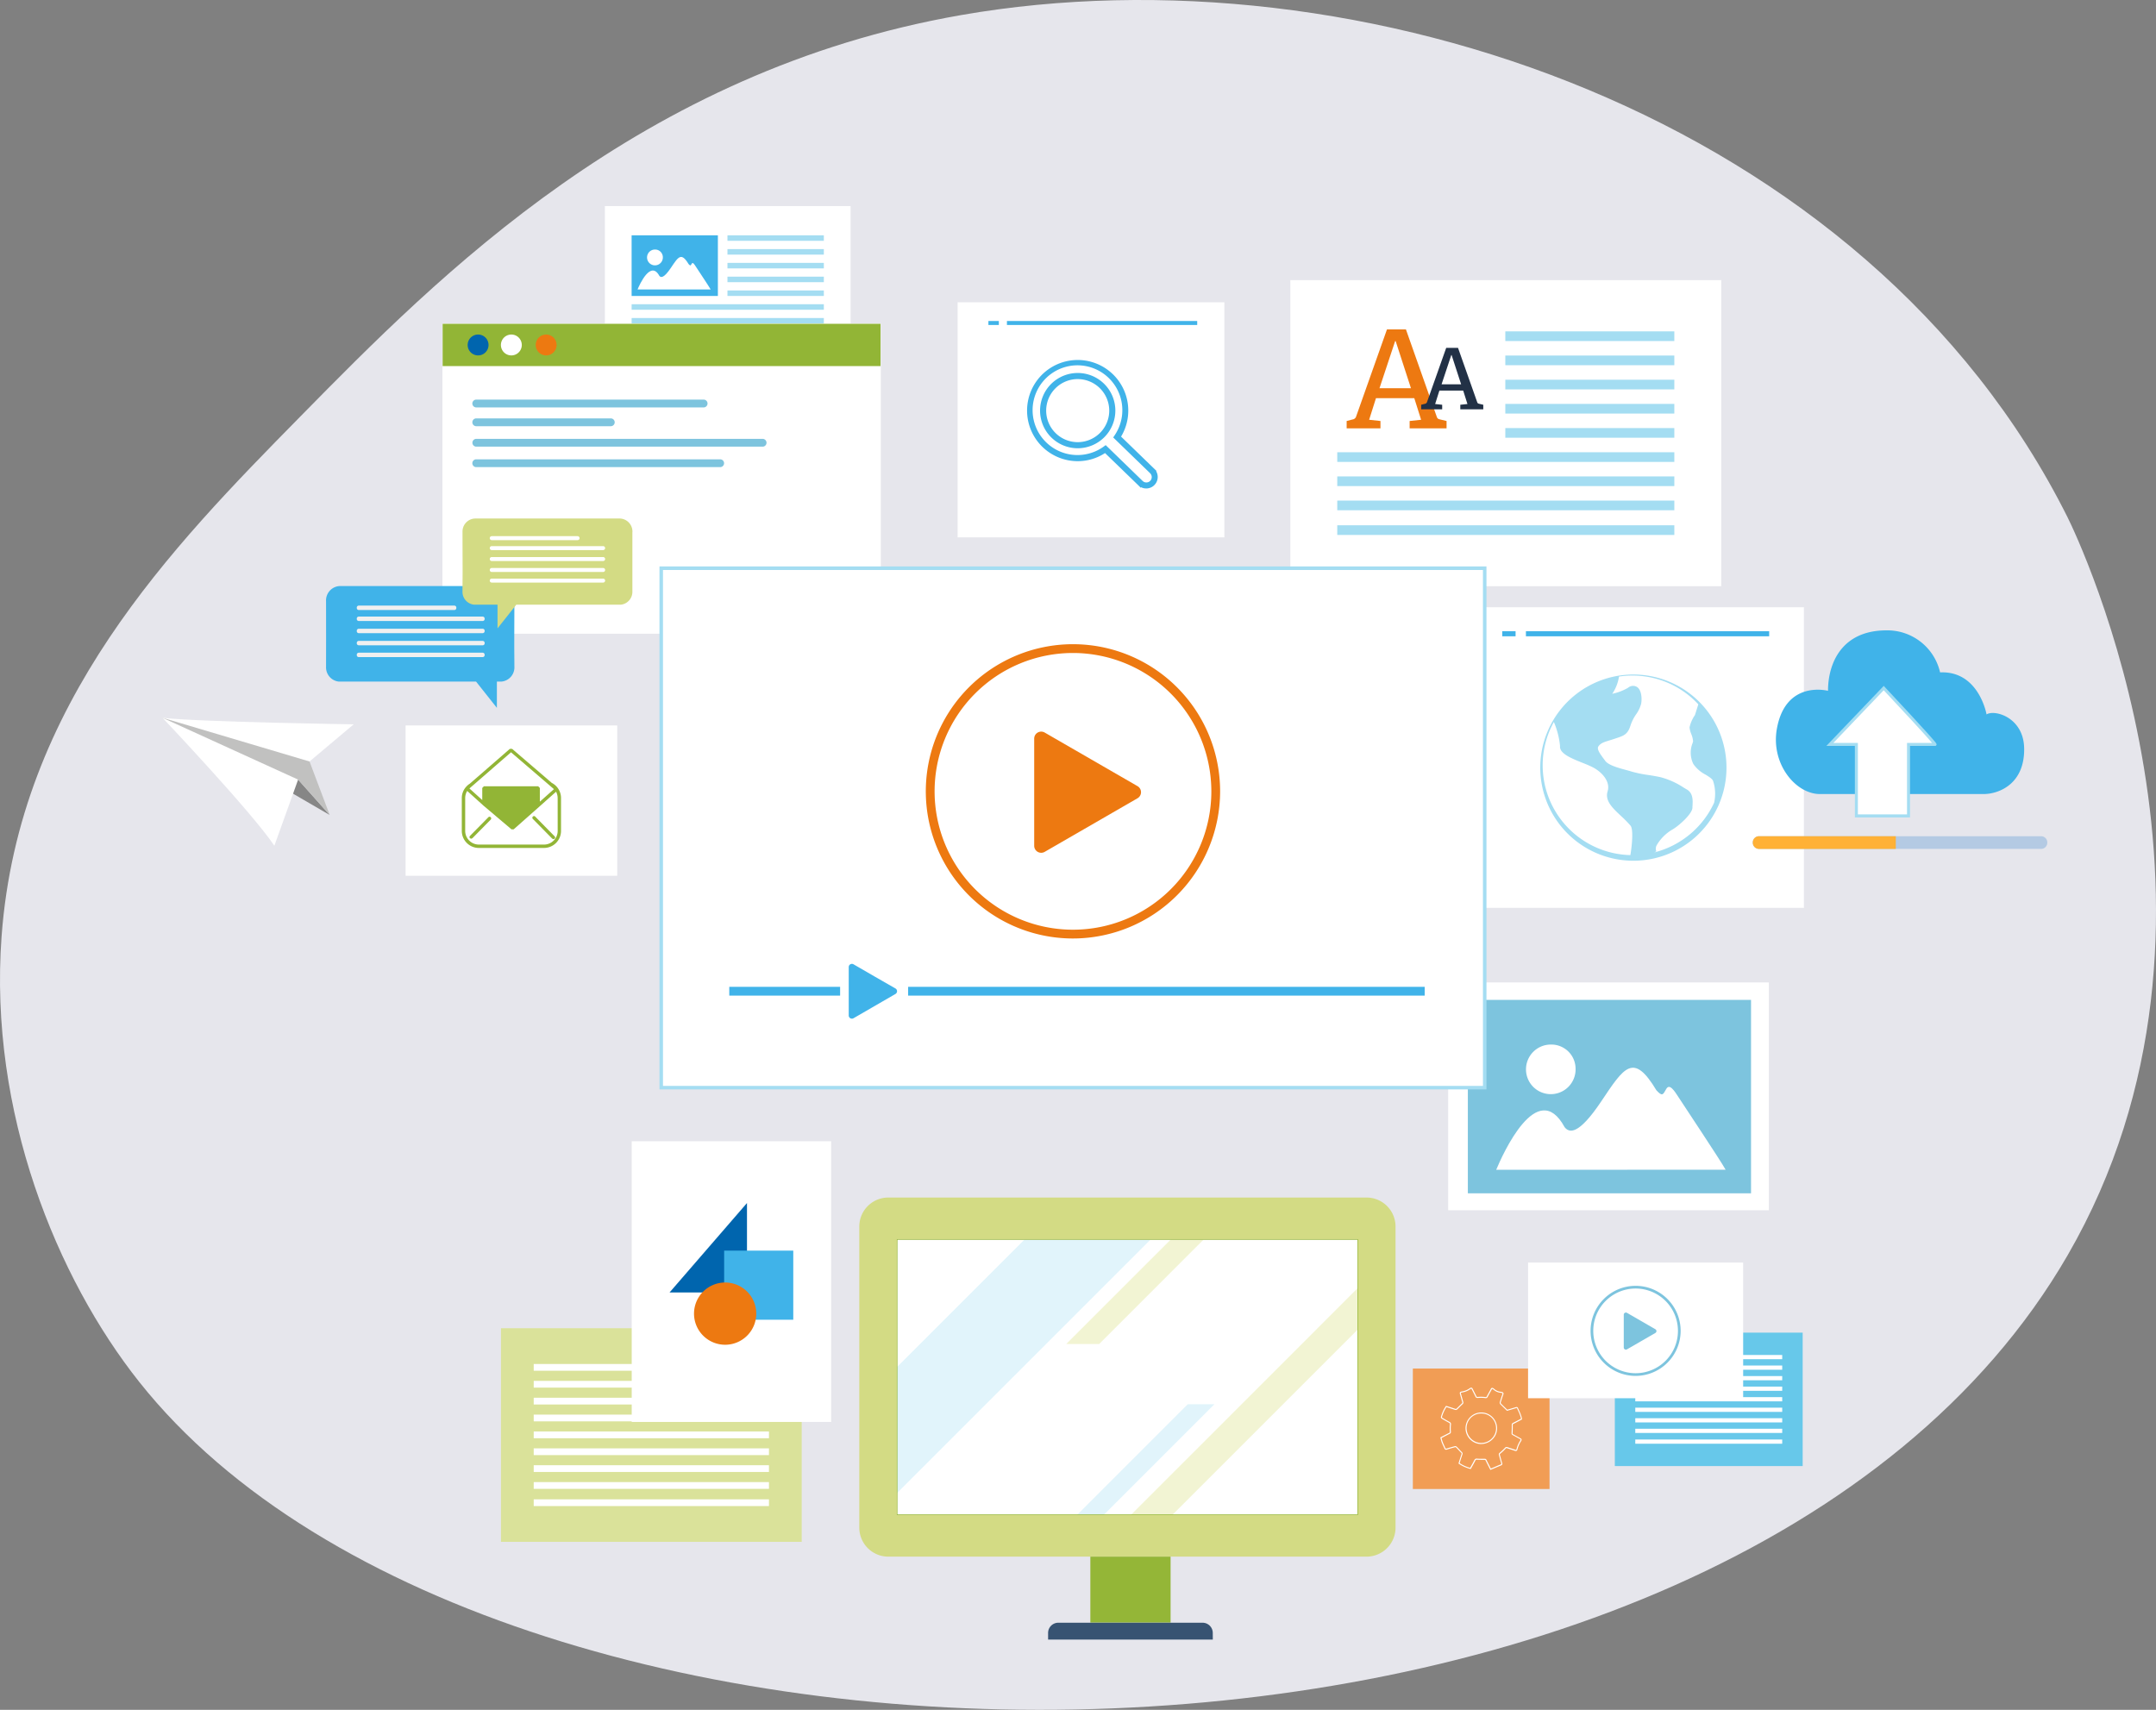 <svg id="グループ_175" data-name="グループ 175" xmlns="http://www.w3.org/2000/svg" xmlns:xlink="http://www.w3.org/1999/xlink" width="284.031" height="225.273" viewBox="0 0 284.031 225.273">
  <rect x="0" y="0" width="284.031" height="225.273" fill="#808080" stroke="none"/>
  <defs>
    <clipPath id="clip-path">
      <rect id="長方形_1958" data-name="長方形 1958" width="284.031" height="225.273" fill="none"/>
    </clipPath>
    <clipPath id="clip-path-2">
      <rect id="長方形_1947" data-name="長方形 1947" width="284.032" height="225.273" fill="none"/>
    </clipPath>
    <clipPath id="clip-path-3">
      <rect id="長方形_1952" data-name="長方形 1952" width="60.762" height="36.321" fill="none"/>
    </clipPath>
    <clipPath id="clip-path-4">
      <rect id="長方形_1948" data-name="長方形 1948" width="39.229" height="39.78" fill="none"/>
    </clipPath>
    <clipPath id="clip-path-5">
      <rect id="長方形_1949" data-name="長方形 1949" width="33.609" height="33.469" fill="none"/>
    </clipPath>
    <clipPath id="clip-path-6">
      <rect id="長方形_1950" data-name="長方形 1950" width="19.043" height="15.595" fill="none"/>
    </clipPath>
    <clipPath id="clip-path-7">
      <rect id="長方形_1951" data-name="長方形 1951" width="23.831" height="23.832" fill="none"/>
    </clipPath>
    <clipPath id="clip-path-9">
      <rect id="長方形_1954" data-name="長方形 1954" width="38.797" height="1.671" fill="none"/>
    </clipPath>
  </defs>
  <g id="グループ_174" data-name="グループ 174" clip-path="url(#clip-path)">
    <g id="グループ_154" data-name="グループ 154">
      <g id="グループ_153" data-name="グループ 153" clip-path="url(#clip-path-2)">
        <path id="パス_1091" data-name="パス 1091" d="M18.352,182.08C7.5,168.412-1.491,146.547.207,123.391c2.256-30.77,22.473-51.337,39.314-68.47C57.876,36.249,84.3,9.371,126.617,1.987c52.4-9.142,119.35,13.313,145.764,66.168,1.289,2.58,25.556,53.083,0,97.239-44.452,76.8-206.3,76.8-254.029,16.686" transform="translate(0 0)" fill="#e6e6ec"/>
        <rect id="長方形_1889" data-name="長方形 1889" width="39.621" height="28.146" transform="translate(65.996 174.993)" fill="#dae29a"/>
        <rect id="長方形_1890" data-name="長方形 1890" width="30.991" height="0.889" transform="translate(70.311 179.707)" fill="#fff"/>
        <rect id="長方形_1891" data-name="長方形 1891" width="30.991" height="0.889" transform="translate(70.311 181.93)" fill="#fff"/>
        <rect id="長方形_1892" data-name="長方形 1892" width="30.991" height="0.889" transform="translate(70.311 184.153)" fill="#fff"/>
        <rect id="長方形_1893" data-name="長方形 1893" width="30.991" height="0.889" transform="translate(70.311 186.376)" fill="#fff"/>
        <rect id="長方形_1894" data-name="長方形 1894" width="30.991" height="0.889" transform="translate(70.311 188.599)" fill="#fff"/>
        <rect id="長方形_1895" data-name="長方形 1895" width="30.991" height="0.889" transform="translate(70.311 190.822)" fill="#fff"/>
        <rect id="長方形_1896" data-name="長方形 1896" width="30.991" height="0.889" transform="translate(70.311 193.044)" fill="#fff"/>
        <rect id="長方形_1897" data-name="長方形 1897" width="30.991" height="0.889" transform="translate(70.311 195.267)" fill="#fff"/>
        <rect id="長方形_1898" data-name="長方形 1898" width="30.991" height="0.889" transform="translate(70.311 197.537)" fill="#fff"/>
        <rect id="長方形_1899" data-name="長方形 1899" width="24.746" height="17.579" transform="translate(212.737 175.576)" fill="#67c8ea"/>
        <rect id="長方形_1900" data-name="長方形 1900" width="19.356" height="0.555" transform="translate(215.432 178.52)" fill="#fff"/>
        <rect id="長方形_1901" data-name="長方形 1901" width="19.356" height="0.555" transform="translate(215.432 179.909)" fill="#fff"/>
        <rect id="長方形_1902" data-name="長方形 1902" width="19.356" height="0.555" transform="translate(215.432 181.297)" fill="#fff"/>
        <rect id="長方形_1903" data-name="長方形 1903" width="19.356" height="0.555" transform="translate(215.432 182.685)" fill="#fff"/>
        <rect id="長方形_1904" data-name="長方形 1904" width="19.356" height="0.555" transform="translate(215.432 184.073)" fill="#fff"/>
        <rect id="長方形_1905" data-name="長方形 1905" width="19.356" height="0.555" transform="translate(215.432 185.462)" fill="#fff"/>
        <rect id="長方形_1906" data-name="長方形 1906" width="19.356" height="0.555" transform="translate(215.432 186.85)" fill="#fff"/>
        <rect id="長方形_1907" data-name="長方形 1907" width="19.356" height="0.555" transform="translate(215.432 188.238)" fill="#fff"/>
        <rect id="長方形_1908" data-name="長方形 1908" width="19.356" height="0.555" transform="translate(215.432 189.656)" fill="#fff"/>
        <rect id="長方形_1909" data-name="長方形 1909" width="32.372" height="22.997" transform="translate(79.686 27.151)" fill="#fff"/>
        <rect id="長方形_1910" data-name="長方形 1910" width="12.697" height="0.726" transform="translate(95.835 31.002)" fill="#a4ddf2"/>
        <rect id="長方形_1911" data-name="長方形 1911" width="12.697" height="0.726" transform="translate(95.835 32.819)" fill="#a4ddf2"/>
        <rect id="長方形_1912" data-name="長方形 1912" width="12.697" height="0.726" transform="translate(95.835 34.635)" fill="#a4ddf2"/>
        <rect id="長方形_1913" data-name="長方形 1913" width="12.697" height="0.726" transform="translate(95.835 36.451)" fill="#a4ddf2"/>
        <rect id="長方形_1914" data-name="長方形 1914" width="12.697" height="0.726" transform="translate(95.835 38.267)" fill="#a4ddf2"/>
        <rect id="長方形_1915" data-name="長方形 1915" width="25.321" height="0.726" transform="translate(83.211 40.083)" fill="#a4ddf2"/>
        <rect id="長方形_1916" data-name="長方形 1916" width="25.321" height="0.726" transform="translate(83.211 41.9)" fill="#a4ddf2"/>
        <rect id="長方形_1917" data-name="長方形 1917" width="25.321" height="0.726" transform="translate(83.211 43.716)" fill="#a4ddf2"/>
        <rect id="長方形_1918" data-name="長方形 1918" width="25.321" height="0.726" transform="translate(83.211 45.57)" fill="#a4ddf2"/>
        <rect id="長方形_1919" data-name="長方形 1919" width="11.365" height="7.991" transform="translate(83.209 31.002)" fill="#40b3e9"/>
        <path id="パス_1092" data-name="パス 1092" d="M554.092,223.705h0c-.193-.353-1.768-2.721-1.961-3.019s-.395-.616-.532-.372-.165.326-.413.055c-.963-1.6-1.349-.978-2.312.462s-1.349,1.331-1.541,1.087c-1.144-2.111-2.6,1.141-2.872,1.789Z" transform="translate(-460.469 -185.572)" fill="#fff"/>
        <path id="パス_1093" data-name="パス 1093" d="M554.644,214.112a1.041,1.041,0,1,1-1.04-.992,1.017,1.017,0,0,1,1.04.992" transform="translate(-467.321 -180.243)" fill="#fff"/>
        <rect id="長方形_1920" data-name="長方形 1920" width="56.77" height="40.328" transform="translate(169.988 36.904)" fill="#fff"/>
        <rect id="長方形_1921" data-name="長方形 1921" width="22.266" height="1.274" transform="translate(198.309 43.658)" fill="#a4ddf2"/>
        <rect id="長方形_1922" data-name="長方形 1922" width="22.266" height="1.274" transform="translate(198.309 46.843)" fill="#a4ddf2"/>
        <rect id="長方形_1923" data-name="長方形 1923" width="22.266" height="1.274" transform="translate(198.309 50.028)" fill="#a4ddf2"/>
        <rect id="長方形_1924" data-name="長方形 1924" width="22.266" height="1.274" transform="translate(198.309 53.213)" fill="#a4ddf2"/>
        <rect id="長方形_1925" data-name="長方形 1925" width="22.266" height="1.274" transform="translate(198.309 56.398)" fill="#a4ddf2"/>
        <rect id="長方形_1926" data-name="長方形 1926" width="44.405" height="1.274" transform="translate(176.171 59.583)" fill="#a4ddf2"/>
        <rect id="長方形_1927" data-name="長方形 1927" width="44.405" height="1.274" transform="translate(176.171 62.768)" fill="#a4ddf2"/>
        <rect id="長方形_1928" data-name="長方形 1928" width="44.405" height="1.274" transform="translate(176.171 65.953)" fill="#a4ddf2"/>
        <rect id="長方形_1929" data-name="長方形 1929" width="44.405" height="1.274" transform="translate(176.171 69.205)" fill="#a4ddf2"/>
        <path id="パス_1094" data-name="パス 1094" d="M1158.335,294.389v-.972l1.513-.162-.9-2.844H1153.9l-.9,2.844,1.492.162v.972h-4.453v-.972l.768-.2a.565.565,0,0,0,.461-.342l4.08-11.522h2.5l4.08,11.558c.088.216.219.252.439.306l.834.2v.972Zm-1.843-11.5h-.066l-2.062,6.211h4.145Z" transform="translate(-972.63 -237.951)" fill="#ed7911"/>
        <path id="パス_1095" data-name="パス 1095" d="M1218.789,305.144v-.6l.941-.1-.559-1.769h-3.137l-.559,1.769.927.1v.6h-2.769v-.6l.477-.123a.352.352,0,0,0,.286-.213l2.537-7.164h1.555l2.537,7.187c.054.134.136.157.273.19l.518.123v.6Zm-1.146-7.153h-.041l-1.282,3.862h2.578Z" transform="translate(-1026.409 -251.216)" fill="#223146"/>
        <rect id="長方形_1930" data-name="長方形 1930" width="26.271" height="36.981" transform="translate(83.222 150.361)" fill="#fff"/>
        <path id="パス_1096" data-name="パス 1096" d="M571.787,1039.216l10.2-11.782v11.782Z" transform="translate(-483.579 -868.935)" fill="#0065ae"/>
        <rect id="長方形_1931" data-name="長方形 1931" width="9.106" height="9.106" transform="translate(95.4 164.77)" fill="#40b3e9"/>
        <path id="パス_1097" data-name="パス 1097" d="M600.841,1099.407a4.1,4.1,0,1,1-4.1-4.1,4.1,4.1,0,0,1,4.1,4.1" transform="translate(-501.211 -926.335)" fill="#ed7911"/>
        <rect id="長方形_1932" data-name="長方形 1932" width="42.245" height="30.011" transform="translate(190.781 129.435)" fill="#fff"/>
        <rect id="長方形_1933" data-name="長方形 1933" width="37.306" height="25.484" transform="translate(193.374 131.736)" fill="#7dc4de"/>
        <path id="パス_1098" data-name="パス 1098" d="M1307.967,925.309s0,0,0,0c-.6-1.109-5.548-8.538-6.153-9.476s-1.238-1.933-1.67-1.165-.518,1.023-1.3.17c-3.023-5.031-4.232-3.07-7.255,1.449s-4.233,4.178-4.837,3.411c-3.59-6.626-8.162,3.582-9.011,5.614Z" transform="translate(-1080.632 -771.195)" fill="#fff"/>
        <path id="パス_1099" data-name="パス 1099" d="M1309.7,895.208a3.267,3.267,0,1,1-3.263-3.112,3.19,3.19,0,0,1,3.263,3.112" transform="translate(-1102.135 -754.475)" fill="#fff"/>
        <rect id="長方形_1934" data-name="長方形 1934" width="44.929" height="39.601" transform="translate(192.718 80.006)" fill="#fff"/>
        <rect id="長方形_1935" data-name="長方形 1935" width="1.756" height="0.669" transform="translate(197.906 83.164)" fill="#40b3e9"/>
        <rect id="長方形_1936" data-name="長方形 1936" width="32.046" height="0.669" transform="translate(201.025 83.164)" fill="#40b3e9"/>
        <path id="パス_1100" data-name="パス 1100" d="M1336.916,590.257a12.267,12.267,0,1,0-.1.224h0a1.977,1.977,0,0,0,.1-.225m-23.2-5.194a11.757,11.757,0,0,1,1.474-5.712,10.766,10.766,0,0,1,.815,3.174c-.109.979,1.465,1.611,2.987,2.223a14.773,14.773,0,0,1,1.393.61c1.216.663,2.27,1.889,1.887,3.133s.65,2.2,1.742,3.226a15.357,15.357,0,0,1,1.278,1.3c.375.447.221,2.444-.022,3.878a11.845,11.845,0,0,1-11.554-11.826m14.688,11.483.282-.157a.976.976,0,0,1,.021-.749,5.746,5.746,0,0,1,2.067-2.1c.891-.5,2.672-2.11,2.672-2.907,0-.089.006-.192.013-.3.035-.6.094-1.61-.75-2.092-.13-.074-.272-.159-.425-.251a10.3,10.3,0,0,0-3.084-1.378c-.532-.111-1.062-.2-1.573-.278a16.052,16.052,0,0,1-2.2-.453c-.234-.074-.5-.147-.788-.224-.952-.258-2.257-.611-2.681-1.19l-.177-.238c-.578-.775-.967-1.351-.705-1.691.319-.416.691-.531,1.432-.76.194-.06.41-.126.65-.207l.229-.076c1.032-.34,1.55-.51,1.918-1.738a5.835,5.835,0,0,1,.718-1.414,4.194,4.194,0,0,0,.668-1.407c.117-.632.072-1.788-.548-2.2a1,1,0,0,0-1.17.1,6.857,6.857,0,0,1-2.092.8,5.49,5.49,0,0,0,.891-2.27,11.82,11.82,0,0,1,10.45,3.656l-.447,1.42a4.578,4.578,0,0,0-.71,1.619,3.1,3.1,0,0,0,.224.867,3.043,3.043,0,0,1,.241.985c-.014.058-.036.128-.061.21a3.385,3.385,0,0,0,.1,2.768,4.386,4.386,0,0,0,1.595,1.389c.461.285.9.554,1,.831A5.351,5.351,0,0,1,1336.3,590a11.881,11.881,0,0,1-7.895,6.544" transform="translate(-1110.485 -484.233)" fill="#a4ddf2"/>
        <rect id="長方形_1937" data-name="長方形 1937" width="57.755" height="40.865" transform="translate(58.282 42.629)" fill="#fff"/>
        <rect id="長方形_1938" data-name="長方形 1938" width="57.691" height="5.571" transform="translate(58.313 42.661)" fill="#92b536"/>
        <path id="パス_1101" data-name="パス 1101" d="M402.114,287.088a1.375,1.375,0,1,1-1.375-1.375,1.375,1.375,0,0,1,1.375,1.375" transform="translate(-337.754 -241.637)" fill="#0065ae"/>
        <path id="パス_1102" data-name="パス 1102" d="M430.511,287.088a1.375,1.375,0,1,1-1.375-1.375,1.375,1.375,0,0,1,1.375,1.375" transform="translate(-361.771 -241.637)" fill="#fff"/>
        <path id="パス_1103" data-name="パス 1103" d="M460.228,287.088a1.375,1.375,0,1,1-1.375-1.375,1.375,1.375,0,0,1,1.375,1.375" transform="translate(-386.903 -241.637)" fill="#ed7911"/>
        <path id="パス_1104" data-name="パス 1104" d="M433.93,342.312H403.877a.515.515,0,0,1,0-1.026H433.93a.516.516,0,0,1,0,1.026" transform="translate(-341.18 -288.637)" fill="#7dc4de"/>
        <path id="パス_1105" data-name="パス 1105" d="M421.692,358.363H403.877a.515.515,0,0,1,0-1.026h17.814a.515.515,0,0,1,0,1.026" transform="translate(-341.18 -302.212)" fill="#7dc4de"/>
        <path id="パス_1106" data-name="パス 1106" d="M441.7,375.831H403.876a.516.516,0,0,1,0-1.026H441.7a.516.516,0,0,1,0,1.026" transform="translate(-341.18 -316.985)" fill="#7dc4de"/>
        <path id="パス_1107" data-name="パス 1107" d="M436.1,393.3H403.876a.515.515,0,0,1,0-1.026H436.1a.515.515,0,0,1,0,1.026" transform="translate(-341.18 -331.757)" fill="#7dc4de"/>
        <rect id="長方形_1939" data-name="長方形 1939" width="35.143" height="30.975" transform="translate(126.155 39.823)" fill="#fff"/>
        <rect id="長方形_1940" data-name="長方形 1940" width="1.374" height="0.524" transform="translate(130.213 42.292)" fill="#40b3e9"/>
        <rect id="長方形_1941" data-name="長方形 1941" width="25.066" height="0.524" transform="translate(132.653 42.292)" fill="#40b3e9"/>
        <path id="パス_1108" data-name="パス 1108" d="M892.8,324.408a1.51,1.51,0,0,1-.671-.157l-.048.063-.38-.377-4.326-4.191a6.6,6.6,0,0,1-3.6,1.068,6.666,6.666,0,1,1,5.712-3.238l4.663,4.519-.037.049a1.512,1.512,0,0,1-1.308,2.265m-.521-1.03.035.032a.706.706,0,0,0,1-1l-.045-.048-4.824-4.675.188-.279a5.911,5.911,0,1,0-1.45,1.49l.273-.2Zm-8.51-4.267a4.959,4.959,0,1,1,4.959-4.958,4.964,4.964,0,0,1-4.959,4.958m0-9.113a4.154,4.154,0,1,0,4.154,4.155A4.159,4.159,0,0,0,883.767,310" transform="translate(-741.797 -260.054)" fill="#40b3e9"/>
        <rect id="長方形_1942" data-name="長方形 1942" width="27.881" height="19.806" transform="translate(53.432 95.577)" fill="#fff"/>
        <path id="パス_1109" data-name="パス 1109" d="M406.222,644.014l-5.245-4.5h-.29l-5.269,4.583a2.271,2.271,0,0,0-.526.458l-.014.012v0a2.223,2.223,0,0,0-.526,1.435v4.323a2.249,2.249,0,0,0,2.248,2.248h8.577a2.248,2.248,0,0,0,2.248-2.248V646a2.244,2.244,0,0,0-1.2-1.989m-10.545.442.5-.433.3-.261,4.358-3.79,4.412,3.788.294.252.44.379.509.437-1.757,1.564-.1.086v-1.808l-.222-.222h-7.144l-.222.222v1.592l-1.69-1.525Zm11.305,5.87a1.807,1.807,0,0,1-1.8,1.805H396.6a1.808,1.808,0,0,1-1.8-1.805V646a1.8,1.8,0,0,1,.267-.938l2.059,1.858h0l0,.005,3.774,3.195.289,0,3.372-2.984h0l.056-.05.039-.034,2.117-1.886a1.816,1.816,0,0,1,.208.839Zm-2.957-1.882a.221.221,0,0,0-.316.31c.836.849,1.723,1.75,2.559,2.6l.158.067.154-.063a.222.222,0,0,0,0-.313l-2.559-2.6m-6.182.095-2.408,2.445a.223.223,0,0,0,0,.314l.156.063.158-.067,2.407-2.445a.222.222,0,1,0-.316-.311" transform="translate(-333.516 -540.855)" fill="#92b536"/>
        <path id="パス_1110" data-name="パス 1110" d="M278.435,502.5a1.9,1.9,0,0,1,1.994-2.007c2.88,0,17.954,0,20.834,0a2.134,2.134,0,0,1,.419.029,1.9,1.9,0,0,1,1.564,1.91c0,1.929-.013,3.857-.015,5.786,0,.954.016,1.907.016,2.861a1.882,1.882,0,0,1-1.679,2h-.627v3.463l-2.745-3.463h-18.11a1.881,1.881,0,0,1-1.65-1.943c0-1.209.006-2.419.005-3.628q0-2.5-.005-5.005" transform="translate(-235.482 -423.282)" fill="#40b3e9"/>
        <path id="パス_1111" data-name="パス 1111" d="M317.528,517.792H304.935a.262.262,0,0,1-.262-.262v-.057a.262.262,0,0,1,.262-.262h12.592a.262.262,0,0,1,.262.262v.057a.262.262,0,0,1-.262.262" transform="translate(-257.672 -437.422)" fill="#f0f0f0"/>
        <path id="パス_1112" data-name="パス 1112" d="M321.257,527.2H304.935a.262.262,0,0,1-.262-.262v-.057a.262.262,0,0,1,.262-.262h16.322a.262.262,0,0,1,.262.262v.057a.262.262,0,0,1-.262.262" transform="translate(-257.672 -445.383)" fill="#f0f0f0"/>
        <path id="パス_1113" data-name="パス 1113" d="M321.257,537.56H304.935a.262.262,0,0,1-.262-.262v-.057a.262.262,0,0,1,.262-.262h16.322a.262.262,0,0,1,.262.262v.057a.262.262,0,0,1-.262.262" transform="translate(-257.672 -454.141)" fill="#f0f0f0"/>
        <path id="パス_1114" data-name="パス 1114" d="M321.257,547.916H304.935a.262.262,0,0,1-.262-.262V547.6a.262.262,0,0,1,.262-.262h16.322a.262.262,0,0,1,.262.262v.057a.262.262,0,0,1-.262.262" transform="translate(-257.672 -462.899)" fill="#f0f0f0"/>
        <path id="パス_1115" data-name="パス 1115" d="M321.257,558H304.935a.262.262,0,0,1-.262-.262v-.057a.262.262,0,0,1,.262-.262h16.322a.262.262,0,0,1,.262.262v.057a.262.262,0,0,1-.262.262" transform="translate(-257.672 -471.426)" fill="#f0f0f0"/>
        <path id="パス_1116" data-name="パス 1116" d="M417.358,444.638a1.717,1.717,0,0,0-1.8-1.81c-2.6,0-16.2,0-18.795,0a1.94,1.94,0,0,0-.378.026,1.711,1.711,0,0,0-1.411,1.723c0,1.74.012,3.48.013,5.22,0,.86-.014,1.72-.015,2.58a1.7,1.7,0,0,0,1.515,1.8h3.1V457.3l2.477-3.124h13.8a1.7,1.7,0,0,0,1.488-1.752c0-1.091,0-2.182,0-3.273q0-2.258,0-4.515" transform="translate(-334.043 -374.513)" fill="#d3db84"/>
        <path id="パス_1117" data-name="パス 1117" d="M429.807,458.434H418.5a.262.262,0,0,1-.262-.262h0a.262.262,0,0,1,.262-.262h11.308a.262.262,0,0,1,.262.262h0a.262.262,0,0,1-.262.262" transform="translate(-353.717 -387.27)" fill="#fff"/>
        <path id="パス_1118" data-name="パス 1118" d="M433.171,466.926H418.5a.262.262,0,0,1-.262-.262h0a.262.262,0,0,1,.262-.262h14.673a.262.262,0,0,1,.262.262h0a.262.262,0,0,1-.262.262" transform="translate(-353.717 -394.451)" fill="#fff"/>
        <path id="パス_1119" data-name="パス 1119" d="M433.171,476.267H418.5a.262.262,0,0,1-.262-.262h0a.262.262,0,0,1,.262-.262h14.673a.262.262,0,0,1,.262.262h0a.262.262,0,0,1-.262.262" transform="translate(-353.717 -402.352)" fill="#fff"/>
        <path id="パス_1120" data-name="パス 1120" d="M433.171,485.608H418.5a.262.262,0,0,1,0-.524h14.673a.262.262,0,0,1,0,.524" transform="translate(-353.717 -410.251)" fill="#fff"/>
        <path id="パス_1121" data-name="パス 1121" d="M433.171,494.7H418.5a.262.262,0,0,1,0-.524h14.673a.262.262,0,0,1,0,.524" transform="translate(-353.717 -417.944)" fill="#fff"/>
        <rect id="長方形_1943" data-name="長方形 1943" width="108.485" height="68.435" transform="translate(87.11 74.864)" fill="#fff"/>
        <path id="パス_1122" data-name="パス 1122" d="M672.117,552.685H563.169v-68.9H672.117Zm-108.485-.463H671.654V484.251H563.632Z" transform="translate(-476.29 -409.155)" fill="#a4ddf2"/>
        <path id="パス_1123" data-name="パス 1123" d="M896.784,632.013a.923.923,0,0,1,0,1.6l-6.112,3.529-6.112,3.529a.923.923,0,0,1-1.385-.8V625.755a.923.923,0,0,1,1.385-.8l6.112,3.529Z" transform="translate(-746.93 -528.44)" fill="#ed7911"/>
        <path id="パス_1124" data-name="パス 1124" d="M730.942,826.383a.417.417,0,0,1,0,.723l-2.765,1.6-2.765,1.6a.418.418,0,0,1-.626-.362v-6.386a.418.418,0,0,1,.626-.362l2.765,1.6Z" transform="translate(-612.974 -696.151)" fill="#40b3e9"/>
        <rect id="長方形_1944" data-name="長方形 1944" width="14.602" height="1.157" transform="translate(96.075 130.016)" fill="#40b3e9"/>
        <rect id="長方形_1945" data-name="長方形 1945" width="68.051" height="1.157" transform="translate(119.637 130.016)" fill="#40b3e9"/>
        <path id="パス_1125" data-name="パス 1125" d="M810.007,588.956a19.386,19.386,0,1,1,19.385-19.385,19.407,19.407,0,0,1-19.385,19.385m0-37.615a18.229,18.229,0,1,0,18.229,18.229,18.25,18.25,0,0,0-18.229-18.229" transform="translate(-668.654 -465.31)" fill="#ed7911"/>
        <path id="パス_1126" data-name="パス 1126" d="M160.811,625.832l-22.026-12.806,17.863,8.142Z" transform="translate(-117.375 -518.456)" fill="#868686"/>
        <path id="パス_1127" data-name="パス 1127" d="M163.969,613.885s-20.192-.294-25.184-.86c0,0,11.782,12.442,14.733,16.858l3.13-8.716,1.506-2.386Z" transform="translate(-117.375 -518.455)" fill="#fff"/>
        <path id="パス_1128" data-name="パス 1128" d="M160.811,625.832l-4.164-4.664-17.863-8.142,19.369,5.756Z" transform="translate(-117.375 -518.456)" fill="#c1c1c0"/>
        <rect id="長方形_1946" data-name="長方形 1946" width="60.762" height="36.321" transform="translate(118.146 163.297)" fill="#fff"/>
      </g>
    </g>
    <g id="グループ_168" data-name="グループ 168" transform="translate(118.146 163.297)">
      <g id="グループ_167" data-name="グループ 167" clip-path="url(#clip-path-3)">
        <g id="グループ_157" data-name="グループ 157" transform="translate(-3.326 -3.011)" opacity="0.35">
          <g id="グループ_156" data-name="グループ 156">
            <g id="グループ_155" data-name="グループ 155" clip-path="url(#clip-path-4)">
              <path id="パス_1129" data-name="パス 1129" d="M767.464,1039.015l-23.172,23.172V1078.8l39.229-39.229Z" transform="translate(-744.291 -1039.015)" fill="#a9dff3"/>
            </g>
          </g>
        </g>
        <g id="グループ_160" data-name="グループ 160" transform="translate(30.104 3.555)" opacity="0.35">
          <g id="グループ_159" data-name="グループ 159">
            <g id="グループ_158" data-name="グループ 158" clip-path="url(#clip-path-5)">
              <path id="パス_1130" data-name="パス 1130" d="M994.468,1081.577,961,1115.047h5.462l28.146-28.146Z" transform="translate(-960.998 -1081.577)" fill="#dae080"/>
            </g>
          </g>
        </g>
        <g id="グループ_163" data-name="グループ 163" transform="translate(22.8 21.71)" opacity="0.35">
          <g id="グループ_162" data-name="グループ 162">
            <g id="グループ_161" data-name="グループ 161" clip-path="url(#clip-path-6)">
              <path id="パス_1131" data-name="パス 1131" d="M917.1,1214.857l15.6-15.6h-3.51l-15.532,15.531Z" transform="translate(-913.651 -1199.262)" fill="#a9dff3"/>
            </g>
          </g>
        </g>
        <g id="グループ_166" data-name="グループ 166" transform="translate(22.314 -10.05)" opacity="0.35">
          <g id="グループ_165" data-name="グループ 165">
            <g id="グループ_164" data-name="グループ 164" clip-path="url(#clip-path-7)">
              <path id="パス_1132" data-name="パス 1132" d="M934.33,993.382,910.5,1017.213h4.339L933.75,998.3Z" transform="translate(-910.498 -993.381)" fill="#dae080"/>
            </g>
          </g>
        </g>
      </g>
    </g>
    <g id="グループ_173" data-name="グループ 173">
      <g id="グループ_172" data-name="グループ 172" clip-path="url(#clip-path-2)">
        <path id="パス_1133" data-name="パス 1133" d="M826.261,1094.269h-60.92V1057.76h60.92Zm-.158-36.35H765.5v36.192h60.6" transform="translate(-647.274 -894.582)" fill="#94b637"/>
        <path id="パス_1134" data-name="パス 1134" d="M800.657,1022.747h-63a3.822,3.822,0,0,0-3.822,3.822v39.668a3.822,3.822,0,0,0,3.822,3.822h63a3.822,3.822,0,0,0,3.822-3.822v-39.668a3.822,3.822,0,0,0-3.822-3.822m-1.117,41.831H738.778v-36.35H799.54Z" transform="translate(-620.632 -864.971)" fill="#d3db84"/>
        <rect id="長方形_1953" data-name="長方形 1953" width="10.571" height="8.691" transform="translate(143.642 205.088)" fill="#94b637"/>
        <path id="パス_1135" data-name="パス 1135" d="M916.763,1388.094h-21.7v-.871a1.347,1.347,0,0,1,1.347-1.347h19a1.347,1.347,0,0,1,1.347,1.347Z" transform="translate(-756.987 -1172.081)" fill="#375372"/>
        <g id="グループ_171" data-name="グループ 171" transform="translate(230.912 110.172)" style="mix-blend-mode: multiply;isolation: isolate">
          <g id="グループ_170" data-name="グループ 170">
            <g id="グループ_169" data-name="グループ 169" clip-path="url(#clip-path-9)">
              <path id="パス_1136" data-name="パス 1136" d="M1534.806,715.834H1497.65a.821.821,0,0,1-.821-.821v-.03a.821.821,0,0,1,.821-.821h37.156a.821.821,0,0,1,.821.821v.03a.821.821,0,0,1-.821.821" transform="translate(-1496.829 -714.163)" fill="#b4cae3"/>
            </g>
          </g>
        </g>
        <path id="パス_1137" data-name="パス 1137" d="M1515.67,714.163h-18.019a.821.821,0,0,0-.821.821v.03a.821.821,0,0,0,.821.821h18.019Z" transform="translate(-1265.918 -603.991)" fill="#ffb136"/>
        <path id="パス_1138" data-name="パス 1138" d="M1538.98,559.921h4.954c1.943,0,5.418-1.263,5.343-6.023-.064-4.08-3.886-5.149-4.954-4.469,0,0-1-5.764-6.12-5.537a7.125,7.125,0,0,0-7.059-5.537c-5.926,0-7.707,4.371-7.707,7.966,0,0-5.569-1.49-6.735,4.987-.83,4.614,2.461,8.613,5.667,8.613Z" transform="translate(-1282.615 -455.305)" fill="#40b3e9"/>
        <path id="パス_1139" data-name="パス 1139" d="M1562.656,595.07l7.094-7.424s6.867,7.313,6.756,7.424h-3.49v9.418h-6.87V595.07Z" transform="translate(-1321.59 -496.991)" fill="#fff"/>
        <path id="パス_1140" data-name="パス 1140" d="M1570.676,603.108h-7.266V593.69h-3.756l7.559-7.91.143.152c.017.018,1.737,1.85,3.421,3.672.989,1.07,1.773,1.928,2.33,2.549.331.37.585.66.755.861.28.332.4.47.247.618l-.058.058h-3.374Zm-6.87-.4h6.474v-9.418h3.3c-.851-1.015-4.078-4.494-6.37-6.938l-6.63,6.938h3.226Z" transform="translate(-1319.05 -495.413)" fill="#a4ddf2"/>
        <rect id="長方形_1955" data-name="長方形 1955" width="18.007" height="15.871" transform="translate(186.128 180.306)" fill="#f19d55"/>
        <path id="パス_1141" data-name="パス 1141" d="M1236.569,1195.935l-.029-.058-.15-.293c-.156-.3-.317-.618-.454-.9-.034-.07-.055-.076-.149-.074-.288,0-.628,0-.962-.021-.13-.01-.179,0-.234.116-.131.26-.275.518-.415.768-.057.1-.114.2-.169.3l-.026.048-.053-.015a4.728,4.728,0,0,1-1.524-.691l-.041-.029.016-.048.105-.328c.1-.3.185-.578.282-.863a.129.129,0,0,0-.042-.167c-.125-.124-.247-.255-.365-.381-.1-.108-.2-.219-.31-.325a.157.157,0,0,0-.111-.035c-.382.1-.751.207-1.1.315a.228.228,0,0,1-.317-.137c-.04-.091-.082-.181-.124-.271-.079-.171-.16-.347-.23-.525a3.847,3.847,0,0,1-.128-.42c-.016-.062-.033-.125-.051-.188l-.016-.055.359-.186c.285-.148.554-.287.829-.425.058-.029.077-.047.07-.142a5.059,5.059,0,0,1,.007-.934c.017-.146-.009-.186-.1-.236-.3-.164-.616-.341-.951-.541-.06-.036-.158-.148-.134-.236a4.658,4.658,0,0,1,.651-1.426l.029-.043.332.109c.317.1.617.2.924.3a.139.139,0,0,0,.1-.017c.116-.109.231-.224.343-.334s.253-.251.384-.372c.064-.059.073-.089.051-.164-.056-.187-.108-.377-.158-.562s-.1-.362-.152-.542a.229.229,0,0,1,.009-.189c.047-.076.149-.106.308-.132a2.276,2.276,0,0,0,.938-.384c.125-.089.21-.119.283-.1a.225.225,0,0,1,.138.132c.073.149.148.3.223.445.091.179.185.363.272.548.041.085.063.1.247.084a4.416,4.416,0,0,1,.929.024c.127.016.145-.006.183-.078.111-.208.228-.417.34-.619.068-.123.137-.246.2-.37a.233.233,0,0,1,.152-.143c.076-.014.165.027.287.132a1.55,1.55,0,0,0,.838.375c.215.024.323.066.372.144a.253.253,0,0,1,0,.224c-.116.329-.23.678-.347,1.069a.157.157,0,0,0,.032.113c.206.21.416.414.639.63l.192.188.259-.075c.287-.083.584-.169.883-.26a.2.2,0,0,1,.273.115c.043.1.089.2.134.3.064.14.131.284.19.429.049.12.088.244.126.365.017.054.034.108.051.161l0,.014.027.231-.042.022-.3.16c-.259.137-.528.28-.795.413-.074.037-.082.067-.081.167.005.357,0,.711-.025,1.053,0,.08,0,.1.068.132.178.1.357.2.53.292.152.085.3.17.457.253a.24.24,0,0,1,.131.141.29.29,0,0,1-.061.228,3.678,3.678,0,0,0-.477,1.081.287.287,0,0,1-.122.2.243.243,0,0,1-.2,0c-.182-.062-.365-.121-.548-.181s-.348-.113-.521-.172c-.065-.022-.1-.017-.164.057a7.337,7.337,0,0,1-.7.663c-.078.065-.084.1-.061.175.042.142.081.287.119.428.055.2.112.415.177.619a.236.236,0,0,1-.152.337c-.281.116-.562.235-.839.352Zm-.767-1.468a.244.244,0,0,1,.259.153c.136.284.3.6.452.9l.121.235.447-.189c.278-.118.559-.237.841-.353.089-.037.107-.06.073-.167-.066-.207-.124-.419-.179-.625-.038-.14-.076-.284-.118-.425a.268.268,0,0,1,.106-.321,7.177,7.177,0,0,0,.686-.65.263.263,0,0,1,.311-.095c.173.059.346.115.52.171s.367.119.55.181c.03.01.072.022.09.012s.032-.026.054-.114a3.811,3.811,0,0,1,.494-1.123c.047-.074.048-.106.045-.119s-.025-.035-.062-.054c-.154-.083-.306-.168-.459-.254-.172-.1-.351-.2-.528-.29a.237.237,0,0,1-.141-.264c.021-.338.03-.689.025-1.043a.269.269,0,0,1,.158-.293c.266-.132.533-.274.792-.411l.261-.138-.015-.129c-.017-.052-.033-.1-.05-.157-.037-.118-.075-.24-.122-.354-.058-.142-.124-.285-.188-.423-.046-.1-.091-.2-.135-.3-.021-.049-.03-.061-.106-.038-.3.091-.6.177-.885.26l-.337.1-.029-.028-.221-.215c-.223-.217-.434-.422-.641-.633a.29.29,0,0,1-.066-.25c.118-.393.232-.745.349-1.076.018-.052.022-.086.011-.1s-.075-.059-.27-.08a1.689,1.689,0,0,1-.914-.408c-.118-.1-.162-.1-.172-.1s-.038.042-.055.073c-.068.124-.136.247-.205.37-.112.2-.228.41-.339.617a.267.267,0,0,1-.323.151,4.281,4.281,0,0,0-.9-.024c-.183.016-.3.012-.384-.162s-.18-.366-.271-.544c-.076-.149-.151-.3-.224-.447-.012-.024-.03-.054-.047-.058s-.059,0-.169.078a2.417,2.417,0,0,1-1,.407c-.047.008-.189.031-.213.069a.118.118,0,0,0,.006.076c.054.181.1.366.153.545s.1.374.157.558a.262.262,0,0,1-.089.306c-.129.12-.257.247-.381.369s-.228.226-.345.337a.272.272,0,0,1-.239.049c-.308-.1-.608-.193-.926-.3l-.233-.076a4.543,4.543,0,0,0-.6,1.335.2.2,0,0,0,.069.086c.333.2.643.375.946.538a.314.314,0,0,1,.175.375,4.913,4.913,0,0,0-.006.908.243.243,0,0,1-.146.275c-.274.138-.543.277-.828.425l-.258.134c.013.046.025.092.036.137a3.7,3.7,0,0,0,.123.405c.068.175.149.349.226.517.042.091.084.182.125.273.031.071.057.089.148.061.349-.109.72-.215,1.1-.316a.287.287,0,0,1,.245.072c.107.108.211.22.313.328.117.125.238.255.361.377a.263.263,0,0,1,.076.31c-.1.284-.186.564-.281.86l-.09.28a4.589,4.589,0,0,0,1.386.626l.143-.257c.139-.248.282-.505.412-.763a.32.32,0,0,1,.369-.192c.329.025.665.025.95.021h.017" transform="translate(-1040.228 -1002.272)" fill="#fff"/>
        <path id="パス_1142" data-name="パス 1142" d="M1253.57,1210.476a2.035,2.035,0,0,1-1.265-.443,2.093,2.093,0,0,1-.785-1.391,2.078,2.078,0,0,1,4.128-.489,2.023,2.023,0,0,1-.416,1.5,2.1,2.1,0,0,1-1.4.8,2.037,2.037,0,0,1-.258.016m.031-4.018a2,2,0,0,0-.253.016,1.914,1.914,0,0,0-1.69,2.151,1.954,1.954,0,0,0,.733,1.3,1.893,1.893,0,0,0,1.419.4,1.961,1.961,0,0,0,1.313-.75,1.885,1.885,0,0,0,.388-1.4,1.925,1.925,0,0,0-1.91-1.713" transform="translate(-1058.437 -1020.224)" fill="#fff"/>
        <rect id="長方形_1956" data-name="長方形 1956" width="28.336" height="17.875" transform="translate(201.307 166.342)" fill="#fff"/>
        <path id="パス_1143" data-name="パス 1143" d="M1390.8,1123.175a.283.283,0,0,1,0,.489l-1.87,1.08-1.871,1.08a.282.282,0,0,1-.424-.245v-4.32a.282.282,0,0,1,.424-.245l1.871,1.08Z" transform="translate(-1172.721 -948.047)" fill="#7dc4de"/>
        <path id="パス_1144" data-name="パス 1144" d="M1364.24,1110a5.933,5.933,0,1,1,5.933-5.933,5.94,5.94,0,0,1-5.933,5.933m0-11.512a5.579,5.579,0,1,0,5.579,5.579,5.585,5.585,0,0,0-5.579-5.579" transform="translate(-1148.765 -928.725)" fill="#7dc4de"/>
      </g>
    </g>
  </g>
</svg>
